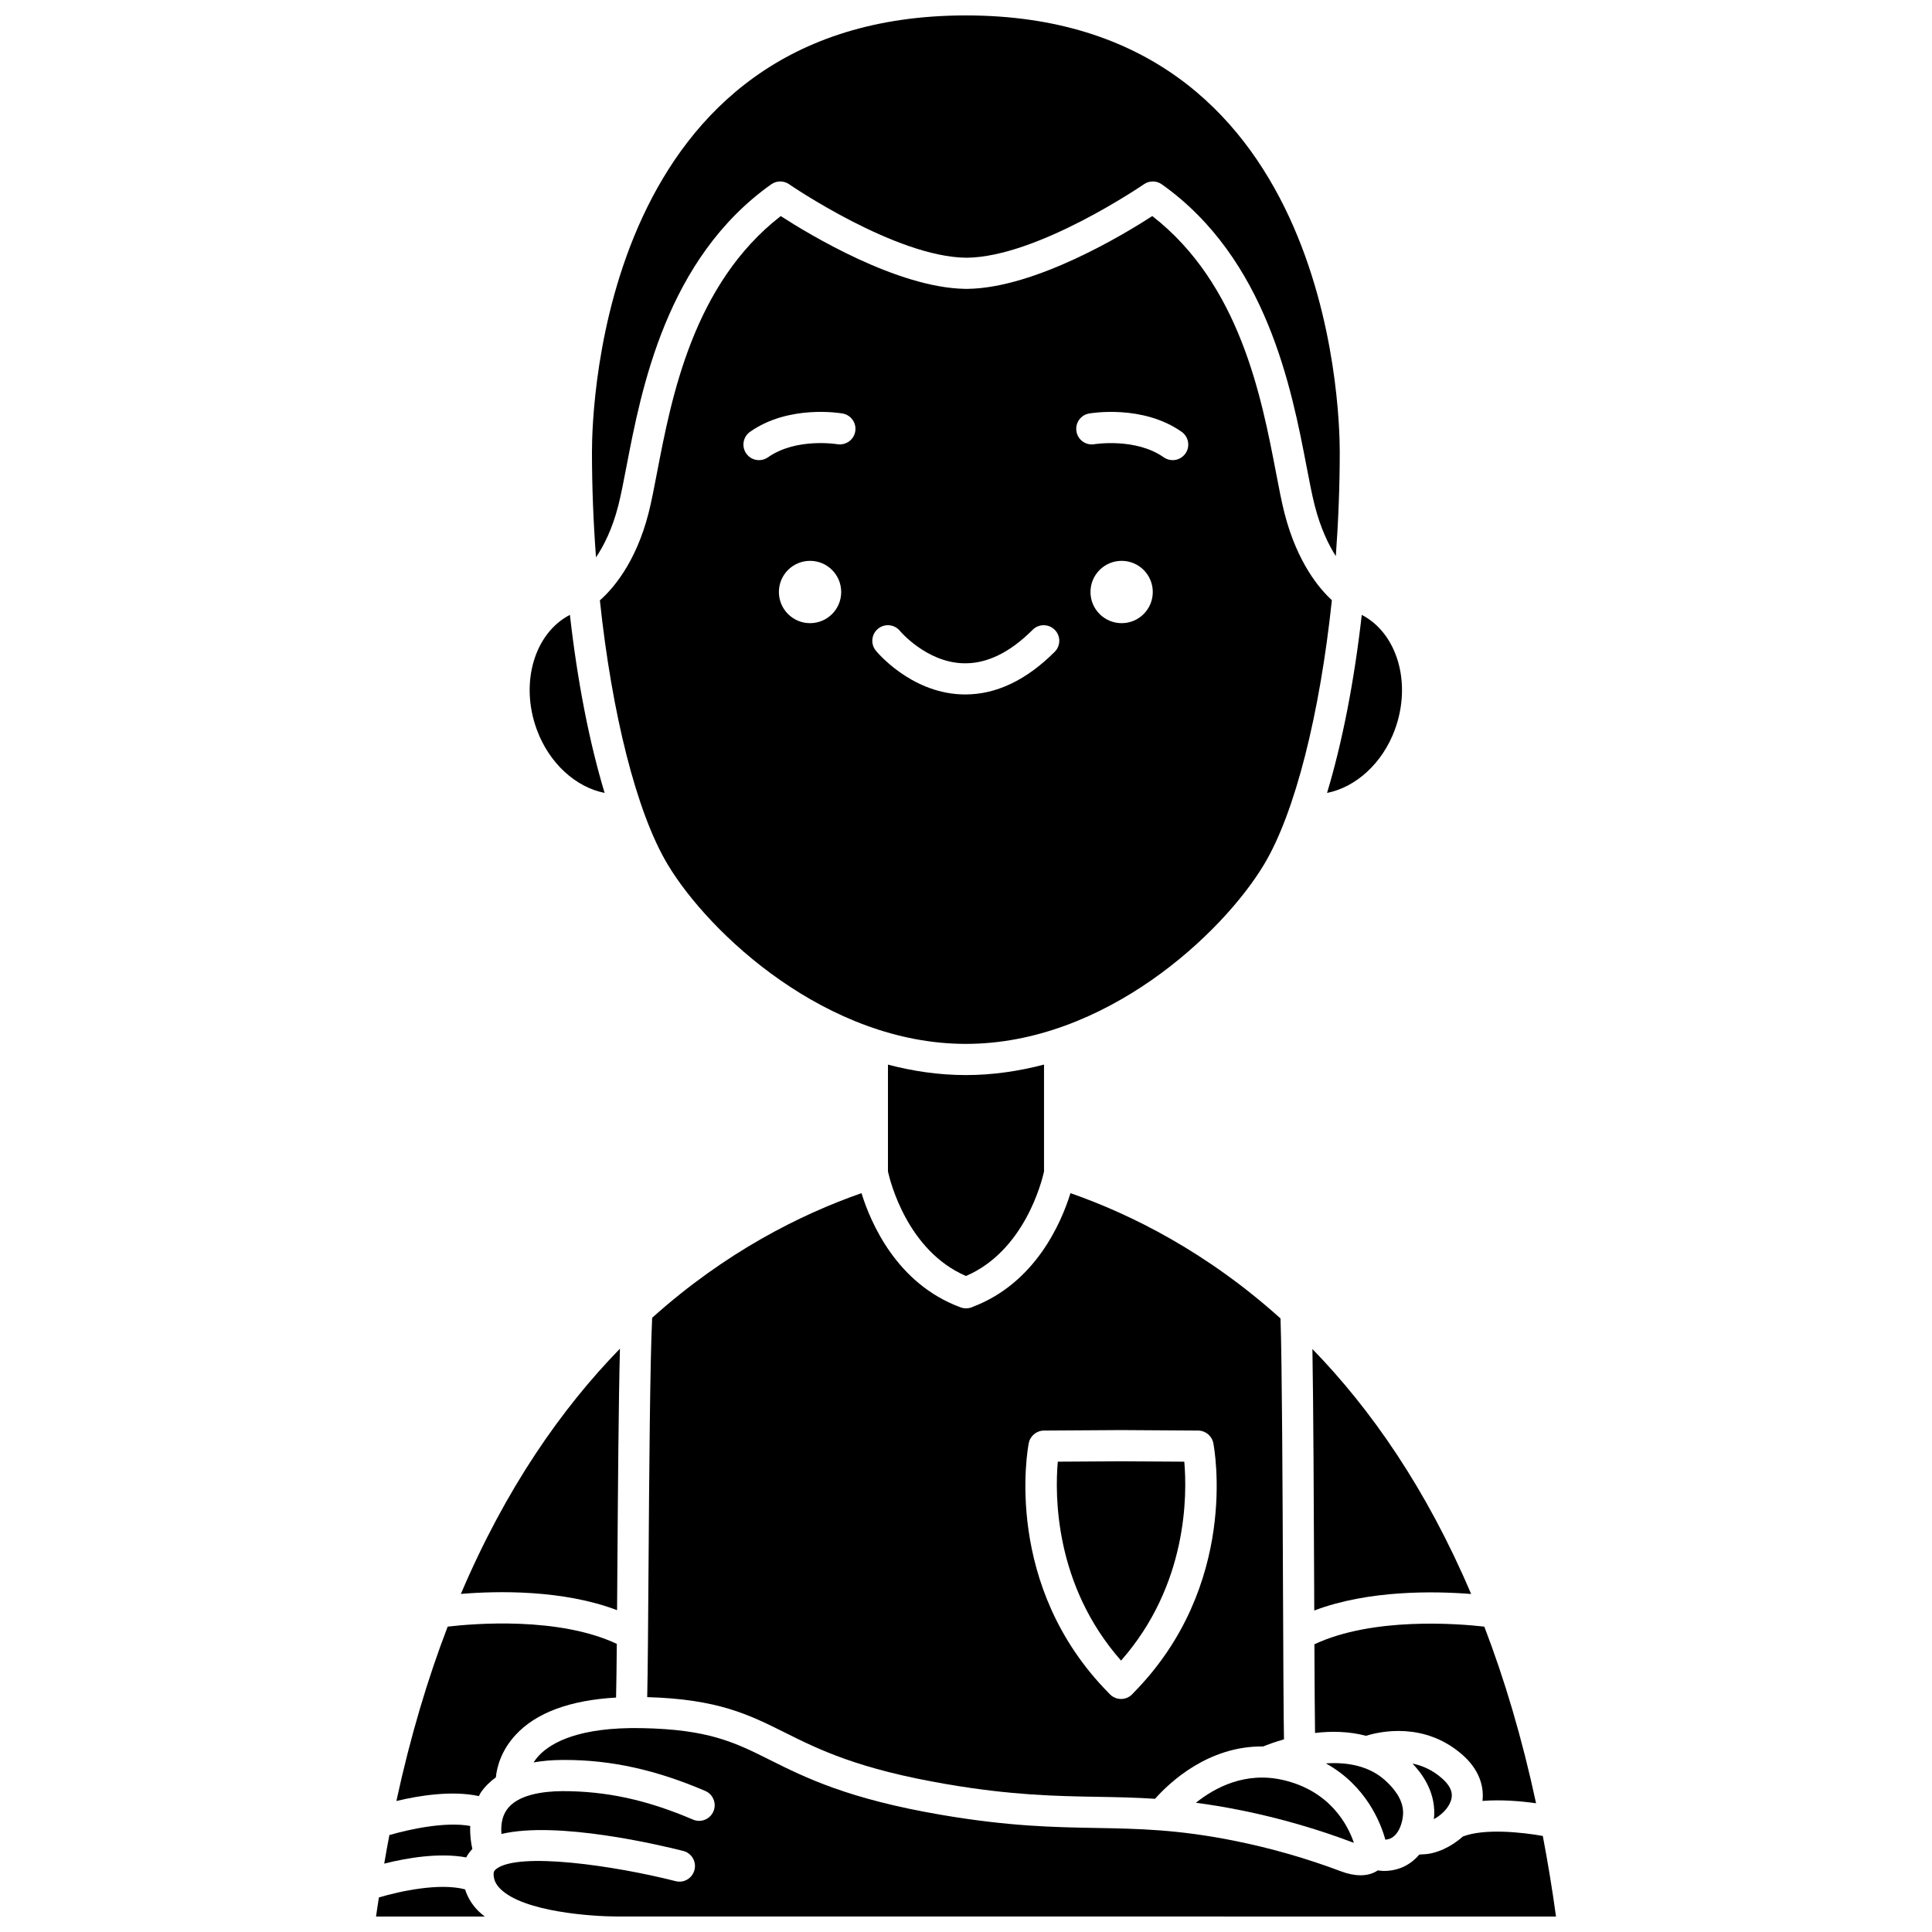 <?xml version="1.0" encoding="UTF-8"?>
<!-- Uploaded to: ICON Repo, www.iconrepo.com, Generator: ICON Repo Mixer Tools -->
<svg width="800px" height="800px" version="1.1" viewBox="144 144 512 512" xmlns="http://www.w3.org/2000/svg">
 <defs>
  <clipPath id="c">
   <path d="m243 644h30v7.902h-30z"/>
  </clipPath>
  <clipPath id="b">
   <path d="m300 148.09h200v143.91h-200z"/>
  </clipPath>
  <clipPath id="a">
   <path d="m274 601h283v50.902h-283z"/>
  </clipPath>
 </defs>
 <path d="m394.92 616.83c17.301 2.945 28.762 3.148 39.844 3.344 5.074 0.09 10.027 0.176 15.336 0.523 3.707-4.188 14.035-14.059 28.672-13.871 1.07-0.441 2.973-1.164 5.496-1.883-0.121-6.797-0.184-21.582-0.258-39.406-0.113-26.805-0.25-59.805-0.66-72.133-19.52-17.57-39.5-27.562-55.664-33.207-2.449 7.887-9.273 23.75-25.762 30.078-1.039 0.531-2.391 0.602-3.477 0.145-16.766-6.231-23.68-22.277-26.145-30.223-16.109 5.625-36.012 15.57-55.473 33.027-0.574 11.824-0.789 41.68-0.961 65.918-0.105 15.188-0.199 27.914-0.352 34.613 18.695 0.535 26.895 4.609 36.32 9.312 9.145 4.566 19.508 9.742 43.082 13.762zm21.711-90.375c0.375-1.93 2.062-3.328 4.027-3.34l19.621-0.125c0.094-0.004 0.207-0.008 0.293-0.008l0.516 0.004 0.516-0.004c0.117 0.004 0.199 0.004 0.293 0.008l19.621 0.125c1.965 0.012 3.652 1.414 4.027 3.34 0.297 1.531 6.953 37.711-21.215 66.23-0.773 0.965-1.953 1.559-3.231 1.559-1.219 0-2.363-0.535-3.137-1.43-28.309-28.543-21.633-64.82-21.332-66.359z"/>
 <path d="m379.32 426.14v28.324c0.578 2.609 5.156 21.008 20.676 27.688 15.512-6.676 20.098-25.059 20.68-27.688v-28.34c-6.652 1.742-13.578 2.781-20.715 2.781-7.109 0-14.012-1.027-20.641-2.766z"/>
 <path d="m512.27 631.3c2.496-0.941 3.5-4.512 3.566-6.688 0.125-3.965-2.957-7.039-4.117-8.195-4.508-4.512-10.707-5.473-16.34-5.098 10.656 5.922 14.516 15.715 15.75 20.211 0.383-0.031 0.762-0.09 1.141-0.23z"/>
 <path d="m502.32 632.2c0.164 0.062 0.32 0.117 0.473 0.164-1.52-4.492-6.109-13.699-18.738-16.637-10.008-2.32-18.09 1.988-23.133 6.023 3.711 0.488 7.68 1.137 12.031 2.012 9.996 2.023 19.879 4.859 29.367 8.438z"/>
 <path d="m457.85 531.36-16.762-0.102-16.762 0.102c-0.77 8.656-0.965 32.598 16.762 52.715 17.727-20.117 17.527-44.062 16.762-52.715z"/>
 <path d="m492.33 579.75c0.047 10.023 0.098 18.441 0.168 23.504 4.231-0.508 8.934-0.457 13.512 0.75 3.668-1.141 15.484-3.812 25.574 5.059 3.988 3.508 5.801 7.832 5.289 12.199 5.027-0.395 10.238 0.059 14.203 0.621-3.723-17.309-8.363-32.867-13.719-46.812-7.086-0.805-29.578-2.574-45.027 4.68z"/>
 <path d="m478.99 373.09c8.289-13.82 14.809-40.129 17.969-70.039-3.184-2.91-9.172-9.832-12.551-23.043-0.766-2.984-1.457-6.598-2.258-10.777-3.844-20.016-9.59-49.957-32.781-67.969-7.606 4.914-30.914 19-48.855 19.289-0.125 0.008-0.25 0.004-0.375 0.004-0.133 0-0.258 0.004-0.379-0.004-17.941-0.289-41.25-14.371-48.859-19.289-23.188 18.012-28.934 47.953-32.777 67.969-0.801 4.184-1.496 7.797-2.258 10.777-3.391 13.258-9.594 20.191-12.891 23.094 3.16 29.891 9.68 56.176 17.965 69.988 11.023 18.391 42.23 47.551 79.023 47.551 36.797 0 68-29.16 79.027-47.551zm-120.32-63.945c-4.559 0-8.254-3.695-8.254-8.258s3.695-8.258 8.254-8.258 8.254 3.695 8.254 8.258c0.004 4.562-3.688 8.258-8.254 8.258zm7.199-47.426c-0.105-0.016-10.887-1.781-18.344 3.473-0.723 0.508-1.551 0.754-2.375 0.754-1.297 0-2.578-0.605-3.379-1.75-1.312-1.863-0.867-4.438 0.996-5.758 10.305-7.266 23.957-4.957 24.527-4.856 2.246 0.395 3.746 2.535 3.348 4.781-0.395 2.246-2.531 3.723-4.773 3.356zm57.641 55.016c-7.504 7.504-15.469 11.301-23.691 11.301-0.445 0-0.891-0.008-1.34-0.031-13.297-0.664-22.008-11.129-22.371-11.578-1.445-1.762-1.184-4.367 0.582-5.809 1.758-1.438 4.352-1.184 5.801 0.574 0.066 0.082 6.856 8.129 16.465 8.57 6.266 0.305 12.543-2.688 18.711-8.863 1.613-1.613 4.223-1.613 5.84 0 1.621 1.609 1.613 4.223 0.004 5.836zm17.734-7.59c-4.559 0-8.254-3.695-8.254-8.258s3.695-8.258 8.254-8.258 8.254 3.695 8.254 8.258-3.695 8.258-8.254 8.258zm16.902-44.953c-0.805 1.141-2.082 1.75-3.379 1.75-0.82 0-1.652-0.246-2.375-0.754-7.406-5.215-18.227-3.488-18.332-3.477-2.262 0.406-4.391-1.102-4.785-3.348-0.395-2.246 1.102-4.391 3.348-4.781 0.574-0.102 14.223-2.406 24.527 4.856 1.863 1.316 2.312 3.894 0.996 5.754z"/>
 <path d="m528.46 621.33c0.473-1.305 0.742-3.356-2.332-6.062-2.531-2.231-5.254-3.379-7.805-3.906 2.152 2.262 5.969 6.957 5.766 13.512-0.012 0.402-0.07 0.812-0.113 1.227 1.914-1.039 3.758-2.75 4.484-4.769z"/>
 <path d="m304.23 354.13c-4.035-13.344-7.207-29.547-9.199-47.184-9.363 4.832-13.336 18-8.766 30.426 3.293 8.961 10.375 15.27 17.965 16.758z"/>
 <path d="m492.27 565.5c0.008 1.797 0.016 3.559 0.02 5.305 14.43-5.484 31.992-5.144 41.578-4.379-11.871-27.934-26.621-49.031-42.066-64.918 0.262 15.281 0.371 40.816 0.469 63.992z"/>
 <path d="m267.56 636.23c0.406-0.812 0.973-1.547 1.617-2.238-0.359-1.617-0.664-3.715-0.562-6.09-6.555-1.207-16.082 0.855-21.422 2.406-0.477 2.488-0.934 5.008-1.371 7.57 5.82-1.465 14.434-2.984 21.738-1.648z"/>
 <path d="m307.53 570.71c0.027-3.738 0.059-7.648 0.086-11.617 0.148-20.648 0.309-43.387 0.676-57.68-15.477 15.895-30.254 37.012-42.152 64.988 9.559-0.793 27-1.164 41.391 4.309z"/>
 <path d="m280.62 603.79c5.441-5.91 14.426-9.223 26.645-9.918 0.078-3.273 0.141-8.273 0.195-14.23-15.43-7.238-37.773-5.394-44.82-4.57-5.297 13.785-9.895 29.141-13.594 46.211 5.981-1.438 14.703-2.844 21.867-1.301 0.168-0.289 0.27-0.586 0.457-0.871 1.07-1.59 2.438-2.938 4.035-4.094 0.289-2.731 1.379-7.062 5.215-11.227z"/>
 <g clip-path="url(#c)">
  <path d="m267.25 644.7c-6.695-1.777-17.109 0.438-22.836 2.141-0.25 1.695-0.527 3.34-0.762 5.066h28.82c-0.598-0.461-1.176-0.941-1.695-1.461-1.707-1.688-2.852-3.644-3.527-5.746z"/>
 </g>
 <g clip-path="url(#b)">
  <path d="m307.86 277.96c0.699-2.738 1.371-6.234 2.152-10.285 3.957-20.613 10.578-55.121 38.363-74.824 1.418-1.008 3.309-1.016 4.734-0.031 0.281 0.195 28.27 19.355 47.027 19.48 18.758-0.125 46.738-19.285 47.023-19.48 1.426-0.984 3.32-0.973 4.734 0.031 27.789 19.703 34.41 54.211 38.367 74.828 0.777 4.047 1.449 7.543 2.152 10.281 1.531 6 3.625 10.32 5.59 13.418 0.668-9.086 1.043-18.371 1.043-27.66 0-11.836-2.777-115.63-99.082-115.63-96.301 0-99.09 103.79-99.09 115.63 0 9.398 0.383 18.797 1.07 27.984 2.082-3.102 4.316-7.492 5.914-13.742z"/>
 </g>
 <g clip-path="url(#a)">
  <path d="m552.85 630.54c-5.707-1.004-15.535-2.031-21.191 0.16-3.164 2.848-7.172 4.613-10.457 4.711-0.004 0.008-0.461 0.047-1.066 0.062-1.312 1.527-2.938 2.801-4.941 3.559-1.531 0.578-3.023 0.789-4.402 0.789-0.59 0-1.125-0.082-1.664-0.148-1.215 0.824-2.746 1.297-4.527 1.297-1.598 0-3.367-0.344-5.207-1.043-9.055-3.418-18.504-6.133-28.074-8.062-15.113-3.047-25.598-3.234-36.699-3.434-11.391-0.203-23.168-0.414-41.086-3.465-24.781-4.215-36.203-9.918-45.379-14.504-9.469-4.734-16.316-8.152-34.113-8.492-16.492-0.309-23.891 3.766-27.199 7.242-0.586 0.621-1.039 1.234-1.438 1.848 2.289-0.406 4.781-0.633 7.508-0.652 0.238 0 0.48-0.004 0.719-0.004 12.348 0 24.207 2.617 37.262 8.211 2.094 0.898 3.066 3.328 2.168 5.422-0.895 2.098-3.328 3.078-5.422 2.168-12.391-5.305-23.145-7.551-34.66-7.535-5.195 0.043-11.969 0.945-14.73 5.004-1.348 1.977-1.527 4.367-1.359 6.348 14.859-3.519 42.07 2.949 48.172 4.496 2.211 0.562 3.543 2.809 2.984 5.016-0.562 2.215-2.797 3.57-5.023 2.984-16.176-4.106-41.609-7.828-47.531-3.211-0.578 0.445-0.684 0.809-0.684 1.32 0 1.477 0.566 2.734 1.785 3.941 6.188 6.141 24.387 7.305 30.852 7.324h0.027l248.88 0.008c-1.004-7.398-2.191-14.492-3.496-21.359z"/>
 </g>
 <path d="m513.65 337.38c4.566-12.43 0.59-25.602-8.77-30.43-1.996 17.637-5.168 33.844-9.199 47.184 7.586-1.496 14.68-7.801 17.969-16.754z"/>
</svg>